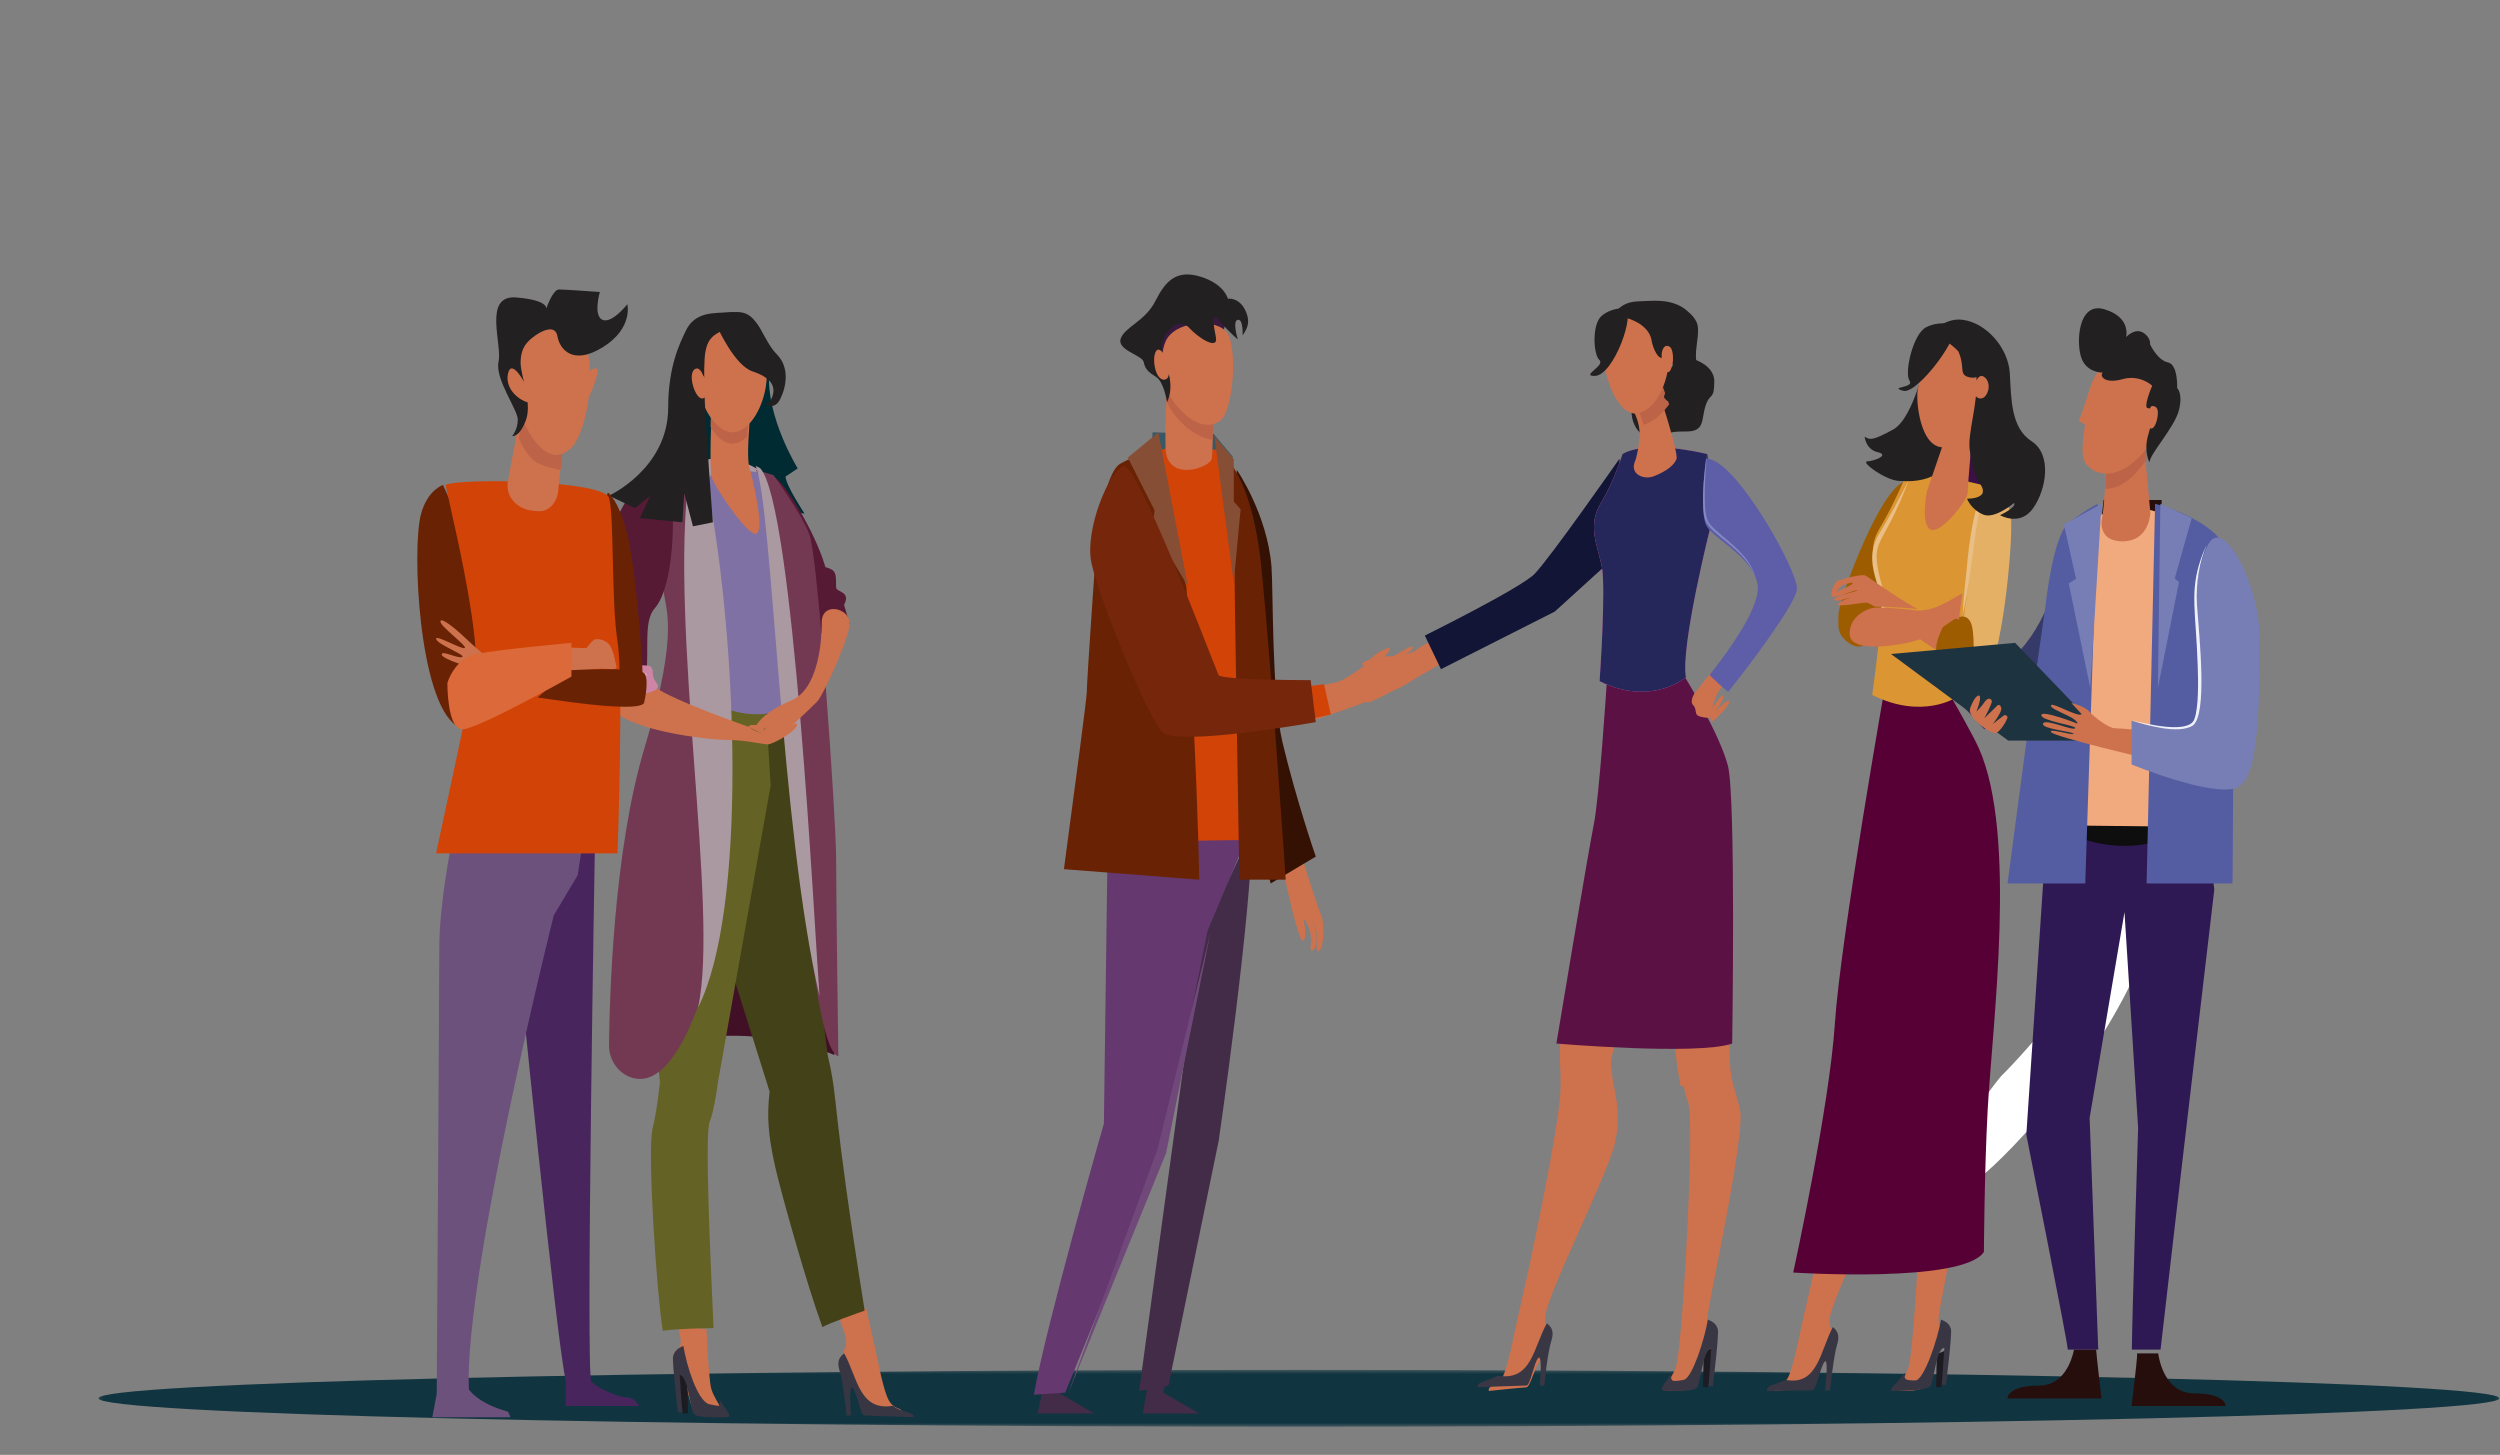 <svg xmlns="http://www.w3.org/2000/svg" xmlns:xlink="http://www.w3.org/1999/xlink" width="665" height="387" viewBox="0 0 665 387">
    <rect x="0" y="0" width="665" height="387" fill="#808080" stroke="none"/>
    <defs>
        <path id="205627juka" d="M0.176 0.39L638.864 0.39 638.864 15.501 0.176 15.501z"/>
    </defs>
    <g fill="none" fill-rule="evenodd">
        <g>
            <g>
                <g>
                    <path fill="#FFF" d="M506.293 213.263s31.092-30.255 41.279-65.196c9.838-33.75 13.523 24.24-27.741 72.354-41.265 48.115-28.436 10.563-13.538-7.158" transform="translate(-637 -2418) translate(637 2418) translate(26 73)"/>
                    <g transform="translate(-637 -2418) translate(637 2418) translate(26 73) translate(0 291)">
                        <mask id="irjlmxu4mb" fill="#fff">
                            <use xlink:href="#205627juka"/>
                        </mask>
                        <path fill="#103440" d="M638.864 7.946c0 4.172-142.976 7.555-319.345 7.555C143.151 15.501.176 12.118.176 7.946.176 3.772 143.151.39 319.52.39c176.37 0 319.345 3.382 319.345 7.556" mask="url(#irjlmxu4mb)"/>
                    </g>
                    <path fill="#9E5C00" d="M485 66.178S484.37 55 481.295 55c-6.446 0-17.92 30.78-18.255 35.296-.566 7.609 4.988 8.063 10.434 8.68 5.33.604 6.319-10.415 6.319-10.415L485 66.178z" transform="translate(-637 -2418) translate(637 2418) translate(26 73)"/>
                    <path fill="#1D1B22" d="M489.191 287.199L489 295.972 490.312 296 492 286z" transform="translate(-637 -2418) translate(637 2418) translate(26 73)"/>
                    <path fill="#CE714D" d="M481.727 202.086s1.144 15.092 2.984 19.602c1.838 4.506-1.45 64.117-3.012 68.923-.346 1.068-.813 2.02-1.297 2.855-1.707 2.928-2.093 3.527.192 3.534 2.934.009 5.507-.552 6.077-1.76.986-2.085 1.855-9.27 3.864-9.264 0 0 1.371-2.678 1.028-4.087-.514-2.122-1.95-1.033-1.94-3.982.011-2.95 9.739-47.786 8.215-54.314-1.523-6.525-2.602-7.305-2.578-15.068.027-7.764-13.533-6.44-13.533-6.44" transform="translate(-637 -2418) translate(637 2418) translate(26 73)"/>
                    <path fill="#393644" d="M490.32 278c-.932 5.44-4.519 15.9-6.731 16.19-2.875 0-3.043-.15-3.023-2.049-1.762 2.952-5.113 4.852-2.751 4.859 3.036.01 9.123-.183 9.714-1.401 1.017-2.102 1.597-10.066 3.673-10.06l-.678 9.803 1.102.034s1.68-13.498 1.325-14.848c-.484-1.85-2.045-2.196-2.631-2.528" transform="translate(-637 -2418) translate(637 2418) translate(26 73)"/>
                    <path fill="#CE714D" d="M488 187s-10.963 20.78-10.263 26.933c.702 6.154 3.014 11.123 1.029 19.522-1.987 8.402-17.71 38.865-18.085 44.436-.159 2.347.561 2.568.561 2.568-.033 4.046-1.302 8.38-2.146 9.216-1.087 1.073-2.31 6.405-3.34 6.403-1.031-.005-9.743.922-9.743.922-.223-1.977 2.44-.388 4.002-4.485 1.56-4.095 2.508-10.244 4.494-18.542 1.988-8.296 10.134-46.161 10.163-54.877.03-8.713-.774-8.756.583-14.493 1.36-5.737 6.448-16.484 6.448-16.484L488 187z" transform="translate(-637 -2418) translate(637 2418) translate(26 73)"/>
                    <path fill="#393644" d="M449.036 294.067c-2.625 1.181-5.208 1.353-5.027 2.933 0 0 11.03-.156 12.066-.154 1.034.002 2.222-6.573 3.313-7.645 1.089-1.07.078 7.678.078 7.678l1.353-.014s.848-8.987 1.895-12.361c.833-2.689-.335-3.822-1.172-4.504-3.417 6.414-3.951 15.599-12.506 14.067" transform="translate(-637 -2418) translate(637 2418) translate(26 73)"/>
                    <path fill="#560036" d="M451 265.495s45.199 2.969 50.721-5.493c0 0 .12-21.468.994-37.674 1.228-22.68 7.933-73.162-2.329-96.27-1.686-3.794-7.649-14.133-7.649-14.133L475.677 108s-12.128 68.808-13.588 91.161C460.632 221.516 451 265.495 451 265.495" transform="translate(-637 -2418) translate(637 2418) translate(26 73)"/>
                    <path fill="#DB9533" d="M481.094 53.287s3.881-1.612 21.906 2.8l-.708 17.567s-9.417 31.09-7.927 38.85c0 0-8.997 6.024-22.365-.645 0 0 3.354-22.779 2.138-28.218-1.215-5.44-3.64-10.37-.197-16.014 3.443-5.642 7.153-14.34 7.153-14.34" transform="translate(-637 -2418) translate(637 2418) translate(26 73)"/>
                    <path fill="#E9BF85" d="M474.25 98c.058-2.39.337-7.747.074-11.248-.407-5.107-4.83-10.896-.293-18.068 2.483-3.997 5.34-9.405 7.497-13.586l.006-.014c1.014-.189.061-.01.03.051l.017-.014c-6.818 18.145-10.232 14.836-7.424 25.946 1.034 4.116 1.888 5.238.092 16.933" transform="translate(-637 -2418) translate(637 2418) translate(26 73)"/>
                    <path fill="#CE714D" d="M492.12 92.001c-2.132 1.36-3.52 3.331-8.12 4.522 2.694 1.925 5.775 3.92 8.714 5.477.697-3.403 1.202-6.214 1.286-9.618-.103.039-1.772-.41-1.88-.38" transform="translate(-637 -2418) translate(637 2418) translate(26 73)"/>
                    <path fill="#E4B066" d="M508.721 63.146c-1.264-4.184-4.983-6.137-4.983-6.137-4.297-.522-5.75 22.103-5.75 22.103l-1.71 13.057c-.35.392-1.626.01-2.087.206-.078 3.607-.545 6.987-1.191 10.591 4.25 2.58 8.17 4.024 9.866 2.25 3.86-4.031 7.126-37.88 5.855-42.07" transform="translate(-637 -2418) translate(637 2418) translate(26 73)"/>
                    <path fill="#9E5C00" d="M489.248 101.014s2.03 1.32 2.826 2.093c.795.778 4.236 2.32 5.422 1.781 1.186-.539 1.863-4.378 1.306-9.77-.557-5.393-3.425-4.084-4.678-3.692-1.255.395-2.329.432-2.329.432s-3.782 6.402-2.547 9.156M475 90.064s-2.046-2.76-2.902-3.641c-.855-.882-1.972-.229-3.273.538-1.303.765-.67-.882-3.198 1.035-2.53 1.916-3.163 5.173-2.197 7.358.968 2.184 4.67 5.001 6.696 2.913 2.027-2.09 4.874-8.203 4.874-8.203" transform="translate(-637 -2418) translate(637 2418) translate(26 73)"/>
                    <path fill="#CE714D" d="M463.715 83.882c-.47.218-.93.436-1.34.642.397-.354.718-1.131 1.277-1.504 1.144-.76 2.873-1.184 3.13-.942.309.292-1.42 1.049-3.067 1.804m6.38-3.834c-1.81-.365-7.455 1.475-7.455 1.475s-1.497 1.95-1.497 3.208c0 .211.127.318.334.295-.39.265-.579.484-.421.63.747.701 6.644-1.956 6.997-1.627.351.33-6.702 1.409-6.131 2.607.24.501 2.95-.296 4.653-.849-1.483.542-3.653 1.42-3.653 1.951 0 .815 6.149-.436 7.494-.436.503 0 1.32.499 2.25 1.047.416-.07.698.114.874.063 0 0 4.603-.096 10.46.588-6.398-3.591-13.415-8.85-13.905-8.952" transform="translate(-637 -2418) translate(637 2418) translate(26 73)"/>
                    <path fill="#CE714D" d="M496 85.027c-.3 1.449-.82 5.829-.932 6.863 0 0-.74-.526-.984-.271h-.006c-2.427 1.303-5.856 4.892-12.544 6.325-6.57 1.386-15.534 2.104-15.534-2.392 0-4.49 4.488-6.95 7.332-6.95 0 0 4.458.03 10.13.742h.015c5.668.718 11.933-4.77 12.523-4.317" transform="translate(-637 -2418) translate(637 2418) translate(26 73)"/>
                    <path fill="#E9BF85" d="M504 56.028c-4.42-.097-4.403 19.156-8 34.972.306-5.622 1.166-12.518 1.214-13.311.307-4.435 2.319-22.493 6.786-21.661" transform="translate(-637 -2418) translate(637 2418) translate(26 73)"/>
                    <path fill="#3C1047" d="M508 58L504.392 56.715 496.5 54.887 495 40 507.328 49.864z" transform="translate(-637 -2418) translate(637 2418) translate(26 73)"/>
                    <path fill="#222021" d="M486.417 22s-3.249 16.203-8.853 19.26c-5.605 3.056-6.188 2.757-7.564 1.892 0 0 .208 2.97 2.91 3.965.183.067.378.127.585.173 3.256.754-.966 2.348-2.806 2.438-1.839.091 4.711 4.998 8.459 5.203 3.75.203 13.877.781 16.478-12.317C498.227 29.515 486.417 22 486.417 22" transform="translate(-637 -2418) translate(637 2418) translate(26 73)"/>
                    <path fill="#CE714D" d="M491.424 43.487l-4.813 14.05s-1.828 8.763.838 10.294c2.667 1.53 9.943-7.79 9.943-9.74C497.392 56.147 499 38 499 38l-7.576 5.487z" transform="translate(-637 -2418) translate(637 2418) translate(26 73)"/>
                    <path fill="#CE714D" d="M489.584 16s-2.76 1.099-4.204 4.149c-1.442 3.05-.375 7.265-1.168 9.96-.792 2.695.405 17.008 7.485 15.821 7.08-1.186 9.45-11.102 10.096-13.29.641-2.189-.14-10.663-3.3-13.528-3.16-2.865-8.909-3.112-8.909-3.112" transform="translate(-637 -2418) translate(637 2418) translate(26 73)"/>
                    <path fill="#222021" d="M487 16.578c0-.195 3.717-5.191 9.036-4.515 6.364.81 12.202 7.494 12.581 14.316.379 6.82.289 14.44 5.773 17.982 5.483 3.539 3.963 12.76.45 17.785-3.514 5.024-8.834 1.886-8.834 1.886s4.421-2.036 3.763-3.255c0 0-5.217 4.434-8.277 3.085-3.314-1.459-4.25-4.21-4.25-4.21s6.171.173 3.591-3.772c-1.798-2.747-2.058-4.034-2.869-9.07-.71-4.403 2.27-12.489 1.769-19.519-.373.163-.898.257-1.659.114-3.31-.62-1.155-2.543-3.175-6.974-4.367-4.534-7.55-3.737-7.899-3.853" transform="translate(-637 -2418) translate(637 2418) translate(26 73)"/>
                    <path fill="#222021" d="M493.411 13.285s-3.636-1.016-7.106.79c-3.47 1.804-5.794 12.144-4.382 14.177 1.41 2.033-5.673 1.569-1.695 2.695 3.977 1.13 16.632-16.297 13.183-17.662" transform="translate(-637 -2418) translate(637 2418) translate(26 73)"/>
                    <path fill="#CE714D" d="M499.235 29.56s.78-3.198 2.308-2.445c1.53.757 2.03 3.253.645 5.12-1.385 1.866-3.98.063-2.953-2.675" transform="translate(-637 -2418) translate(637 2418) translate(26 73)"/>
                    <path fill="#CE714D" d="M499.024 29.831s.352-1.864 1.13-1.83c.78.034 1.089 1.65.635 2.539-.454.89-1.997.398-1.765-.709M336.175 103.496s3.364-2.013 5.44-1.894c2.646.152 7.924-.529 9.231-1.765 1.307-1.24 8.857-4.837 8.857-4.837L365 99.063s-25.28 14.94-27.255 14.826c-1.975-.114 5.607-3.84 5.162-4.302-.444-.464-7.98 5.684-8.738 4.173-.759-1.511 8.002-4.58 7.99-5.674-.012-1.094-8.881 5.468-10.068 4.234-1.186-1.234 9.622-5.708 9.622-5.708s-.458-.766-3.561.26c-3.104 1.024-5.953 2.183-5.964 1.23-.01-.954 8.531-2.942 8.516-4.393 0 0-4.252.878-4.53-.213" transform="translate(-637 -2418) translate(637 2418) translate(26 73)"/>
                    <path fill="#131537" d="M404.783 49s-18.764 26.863-22.656 30.72C378.237 83.573 353 96.055 353 96.055l4.298 8.944 30.275-15.321L406 72.937 404.783 49z" transform="translate(-637 -2418) translate(637 2418) translate(26 73)"/>
                    <path fill="#1D1C22" d="M427.189 286.32L427 295.969 428.31 296 430 285z" transform="translate(-637 -2418) translate(637 2418) translate(26 73)"/>
                    <path fill="#CE714D" d="M419.87 200.087s1.204 15.41 3.14 20.014c1.937 4.603-1.524 65.468-3.167 70.375-.366 1.09-.858 2.062-1.37 2.915-1.794 2.991-2.2 3.6.205 3.609 3.09.01 5.798-.563 6.396-1.797 1.037-2.13 1.953-9.467 4.067-9.458 0 0 1.445-2.735 1.086-4.175-.543-2.167-2.055-1.053-2.044-4.066.01-3.012 10.25-48.792 8.646-55.455-1.602-6.663-2.739-7.46-2.713-15.386.028-7.927-14.246-6.576-14.246-6.576M413 183s-11.224 21.535-10.506 27.91c.718 6.379 3.087 11.53 1.052 20.234-2.033 8.707-18.132 40.278-18.516 46.051-.161 2.432.574 2.66.574 2.66-.03 4.194-1.33 8.687-2.196 9.552-1.113 1.113-2.365 6.64-3.422 6.637-1.054-.005-9.972.956-9.972.956-.231-2.048 2.498-.404 4.095-4.648 1.598-4.245 2.567-10.617 4.602-19.217 2.033-8.6 10.377-47.84 10.405-56.87.03-9.032-.794-9.078.599-15.022 1.39-5.945 6.6-17.085 6.6-17.085L413 183z" transform="translate(-637 -2418) translate(637 2418) translate(26 73)"/>
                    <path fill="#CE714D" d="M402.536 210.638C401.821 204.324 413 183 413 183l-16.617 1.147s-5.189 11.03-6.574 16.917c-1.017 4.319-.845 5.492-.695 9.343 3.177.683 8.12 1.681 13.763 2.593-.132-.773-.25-1.557-.34-2.362M433.036 206.528c.028-7.767-14.036-6.442-14.036-6.442s.757 9.629 2.034 15.803c4.759.222 9.256.131 12.966-.462-.615-2.27-.978-4.426-.964-8.899" transform="translate(-637 -2418) translate(637 2418) translate(26 73)"/>
                    <path fill="#5C1145" d="M401.372 108.977s-1.958 30.213-3.438 37.408c-1.48 7.196-9.934 58.204-9.934 58.204s37.67 3.175 46.76 0c0 0 1.014-65.452-1.125-73.866-2.14-8.413-11.498-23.723-11.498-23.723l-20.765 1.977z" transform="translate(-637 -2418) translate(637 2418) translate(26 73)"/>
                    <path fill="#E469A6" d="M405.575 47.792s5.132-4.015 22.519-.026c.475.108.906 19.286.906 19.286s-8.066 32.098-6.532 40.108c0 0-9.22 7.91-22.978 1.025 0 0 1.789-25.207.537-30.821-1.25-5.615-3.748-10.706-.204-16.533 3.543-5.827 5.752-13.039 5.752-13.039" transform="translate(-637 -2418) translate(637 2418) translate(26 73)"/>
                    <path fill="#25275A" d="M405.575 47.792s5.132-4.015 22.519-.026c.475.108.906 19.286.906 19.286s-8.066 32.098-6.532 40.108c0 0-9.22 7.91-22.978 1.025 0 0 1.789-25.207.537-30.821-1.25-5.615-3.748-10.706-.204-16.533 3.543-5.827 5.752-13.039 5.752-13.039" transform="translate(-637 -2418) translate(637 2418) translate(26 73)"/>
                    <path fill="#CE714D" d="M429.124 115.831c.28-.313 2.728-4.36 3.252-3.773.522.587-2.169 4.318-2.169 4.318s3.12-3.542 3.738-2.85c.616.692-4.171 5.474-4.675 5.474-.505 0-.146-3.169-.146-3.169" transform="translate(-637 -2418) translate(637 2418) translate(26 73)"/>
                    <path fill="#CE714D" d="M424.697 111.5s-1.306 2.05-.343 3.038c.96.988.445 2.015 1.098 2.685.652.67 3.57.777 3.57.777s.205-2.897 1.647-6.217c.267-.616 1.12-1.822 2.331-3.41-1.29-.875-2.65-1.662-4.03-2.373-2.412 3.224-4.23 5.42-4.273 5.5" transform="translate(-637 -2418) translate(637 2418) translate(26 73)"/>
                    <path fill="#5E5DA8" d="M427.794 49.006s-1.787 13.819 0 17.626c1.743 3.707 11.919 7.982 13.664 15.49 1.306 5.608-7.19 17.443-12.724 24.43 1.385 1.347 3.628 3.575 4.992 4.448 5.632-6.97 17.913-23.384 18.266-27.233.437-4.728-16.633-35.254-24.198-34.761" transform="translate(-637 -2418) translate(637 2418) translate(26 73)"/>
                    <path fill="#828AC3" d="M427.99 48c-.255 3.211-.458 6.287-.518 9.563-.053 5.785.288 7.61 1.544 9.061C431.93 70.06 439.725 74.256 441 81c-1.814-6.685-9.354-10.407-12.4-14.017-1.149-1.346-1.374-2.788-1.513-4.614-.31-4.273.261-10.072.903-14.369" transform="translate(-637 -2418) translate(637 2418) translate(26 73)"/>
                    <path fill="#3A3745" d="M428.296 278c-.94 5.542-4.078 15.094-6.233 15.99-3.574.744-3.595.374-3.572-1.561-1.773 3.006-3.781 4.544-1.404 4.554 3.053.009 7.815.21 8.409-1.032 1.023-2.141 1.607-10.255 3.697-10.248l-.684 9.988 1.109.033s1.69-13.75 1.333-15.124c-.488-1.888-2.068-2.262-2.655-2.6M372.479 292.916c-2.53 1.47-5.661 1.502-5.47 3.084 0 0 11.915-.445 13.004-.44 1.089.002 2.037-6.288 3.185-7.359 1.146-1.072.408 7.37.408 7.37l1.174.003s.818-8.695 1.919-12.07c.877-2.687-.354-3.821-1.235-4.504-3.597 6.414-3.981 15.45-12.985 13.916" transform="translate(-637 -2418) translate(637 2418) translate(26 73)"/>
                    <path fill="#222021" d="M422.588 22S430 23.321 430 28.466c0 5.145-1.14 2.82-2.33 6.495-1.19 3.674-.082 6.814-5.082 6.814-4.999 0-4.13.317-6.623 1.801-2.493 1.485-7.41-1.007-7.943-6.308-.533-5.302 8.61-4.934 8.61-8.802 0-3.869 5.956-6.466 5.956-6.466" transform="translate(-637 -2418) translate(637 2418) translate(26 73)"/>
                    <path fill="#CE714D" d="M408 35.41s2.413 3.592 2.115 7.708c-.162 2.227-.577 5.026-1.234 6.655-1.397 3.462 2.488 4.9 4.976 3.931 2.044-.798 5.15-2.277 6.094-4.598.632-1.551-5.084-19.106-5.084-19.106L408 35.41z" transform="translate(-637 -2418) translate(637 2418) translate(26 73)"/>
                    <path fill="#BC6348" d="M409 35.085L416.361 30s.72 1.94 1.639 4.548c-1.727 2.33-4.022 4.578-6.867 5.452-.519-2.799-2.133-4.915-2.133-4.915" transform="translate(-637 -2418) translate(637 2418) translate(26 73)"/>
                    <path fill="#CE714D" d="M403.033 11.196s-2.194 1.469-2.874 4.378c-.68 2.909 1.046 6.357.866 8.837-.18 2.479 3.563 14.64 9.504 12.289 5.937-2.352 7.32-11.563 7.466-13.578.148-2.014-3.327-9.012-6.619-10.9s-8.343-1.026-8.343-1.026" transform="translate(-637 -2418) translate(637 2418) translate(26 73)"/>
                    <path fill="#222021" d="M403.107 11.299c.366-.985 1.804-3.84 6.26-4.108.148-.012.295-.022.443-.027 2.737-.107 5.487-.39 8.196.19 1.585.341 3.178 1.017 4.427 2.037 1.531 1.254 2.99 2.69 3.194 4.545.369 3.395-1.26 7.1-.083 10.375l.027.07c1.3 3.563-.44 7.479-4.06 8.956-2.078.849-3.777 1.127-4.905-.667.162-1.843 4.908-7.75.55-12.17-.304.212-.13 1.773-.842 1.793-1.726.046-2.85-3.55-3.047-5.05-.341-1.435-1.22-2.8-3.03-4.058-2.288-1.406-4.019-1.784-5.218-1.815-.52.013-.925.051-1.232.094-.431.078-.692.177-.786.167-.007-.027.027-.147.106-.332" transform="translate(-637 -2418) translate(637 2418) translate(26 73)"/>
                    <path fill="#222021" d="M406.072 9.007s-3.355-.237-6.006 1.988c-2.653 2.225-2.265 10.223-.639 11.762 1.626 1.538-4.975 4.234-1.292 4.243 5.22.013 11.198-17.415 7.937-17.993" transform="translate(-637 -2418) translate(637 2418) translate(26 73)"/>
                    <path fill="#CE714D" d="M416 21.124s.242-2.758 1.986-1.988c1.746.77 1.016 7.476-.523 6.819-1.54-.657-1.462-4.831-1.462-4.831" transform="translate(-637 -2418) translate(637 2418) translate(26 73)"/>
                    <path fill="#CE714D" d="M416 22.303s.361-2.953 1.83-2.171c1.47.782 1.618 3.677.084 3.856-1.534.178-1.914-1.685-1.914-1.685M319.994 154s4.611 14.867 5.432 16.394c.822 1.528.841 8.506-.47 9.456-1.314.949-.358-2.832-.708-4.828-.348-1.996-2.063-4.658-2.063-4.658s1.425 2.067 1.887 4.57c.353 1.923-.104 4.362-.72 4.74-1.419.873-.256-1.464-.743-4.248-.488-2.787-1.918-4.094-1.918-4.094s1.185 5.194-.072 5.934c-1.258.741-5.619-20.22-5.619-20.22l4.994-3.046z" transform="translate(-637 -2418) translate(637 2418) translate(26 73)"/>
                    <path fill="#341102" d="M302.997 52s8.09 11.71 9.218 25.7c.47 5.825.056 34.696 2.918 46.715 3.708 15.558 8.867 30.434 8.867 30.434L312 162l-9.435-37.072L300 98.52 302.997 52z" transform="translate(-637 -2418) translate(637 2418) translate(26 73)"/>
                    <path fill="#432C47" d="M293.421 176.656L277 297l7.793-1.364 13.385-65.235S307 169.858 307 148l-13.579 28.656zM250 303h15l-9.399-5.575 1.024-4.425c-2.147 0-2.664 1.395-4.831 1.395C251.181 297.651 250 303 250 303" transform="translate(-637 -2418) translate(637 2418) translate(26 73)"/>
                    <path fill="#432C47" d="M278 303h15l-9.594-5.576 1.042-4.424c-2.188 0-2.718 1.395-4.93 1.395C278.893 297.651 278 303 278 303" transform="translate(-637 -2418) translate(637 2418) translate(26 73)"/>
                    <path fill="#653870" d="M306 130c-16.154.369-22.916 10.05-37.922 14.484l.59 4.557-1.035 76.83S252.118 280.018 249 298c0 0 8.867-.565 8.357-.565l26.088-64.236 11.78-58.686 9.649-22.813L306 130z" transform="translate(-637 -2418) translate(637 2418) translate(26 73)"/>
                    <path fill="#70497A" d="M296 175L281.841 232.886 258 298 284.18 233.722z" transform="translate(-637 -2418) translate(637 2418) translate(26 73)"/>
                    <path fill="#375866" d="M280.594 42L280 51 302 48.575 296.86 42.47z" transform="translate(-637 -2418) translate(637 2418) translate(26 73)"/>
                    <path fill="#D24307" d="M310 111.82c0-30.71-4.662-61.255-11.235-65.141 0 0-7.639-.536-11.569-.67-5.864-.2-10.427 2.822-15.295 19.759-3.072 10.68-6.081 36.453-5.75 58.915.145 9.958-1.339 19.266-1.131 26.317 16.564 0 28.678-.561 44.75-.561.249-5.36.23-28.965.23-38.619" transform="translate(-637 -2418) translate(637 2418) translate(26 73)"/>
                    <path fill="#692204" d="M289.58 83.094c.046.368-9.815-36.094-9.815-36.094s-3.309.919-7.703 3.303c-4.395 2.385-6.357 20.458-6.357 20.458s-2.622 37.331-2.622 40.294c0 1.592-3.16 25.44-6.083 47.146L293 161c-.541-30.274-3.42-77.906-3.42-77.906M298 47s8.854 4.05 11.56 31.255C312.27 105.457 316 161 316 161h-12.328s-1.336-79.346-1.336-84.786C302.336 70.774 298 47 298 47" transform="translate(-637 -2418) translate(637 2418) translate(26 73)"/>
                    <path fill="#874E36" d="M297 43L302.167 82 304 62.5 302.186 60.384 302.186 49.105z" transform="translate(-637 -2418) translate(637 2418) translate(26 73)"/>
                    <path fill="#FC7575" d="M275.428 86.522c-.012-.01-.023-.023-.032-.034.284-.022.262-.007.032.034" transform="translate(-637 -2418) translate(637 2418) translate(26 73)"/>
                    <path fill="#CE714D" d="M343.608 99.187s-3.677 1.338-4.894 3.05c-1.552 2.183-7.826 6.14-9.605 6.361-1.78.222-6.847 1.681-6.847 1.681L322 119s24.628-7.676 28.64-11.798c1.39-1.426-6.499 1.914-6.577 1.261-.077-.652 9.423-2.579 8.736-4.162-.689-1.584-8.585 3.315-9.423 2.593-.836-.724 9.826-3.429 9.621-5.168-.206-1.739-10.478 3.855-10.478 3.855s-.302-.859 2.448-2.635c2.749-1.776 5.441-3.264 4.713-3.895-.73-.63-7.654 4.802-8.763 3.842 0 0 3.36-2.776 2.691-3.706" transform="translate(-637 -2418) translate(637 2418) translate(26 73)"/>
                    <path fill="#874E36" d="M290 83L282.132 42 274 48.716 281.115 62.754 280.586 67.151z" transform="translate(-637 -2418) translate(637 2418) translate(26 73)"/>
                    <path fill="#381A3F" d="M285.785 35c-.374-.232-5.015-11.546-5.015-11.546s-3.097-8.496-1.097-9.934c2-1.437 6.753-6.424 10.918-6.515 4.168-.09 6.961 1.132 7.335 1.364.372.234 3.074 4.698 3.074 4.698s-1.257-1.503-1.905 4.078C298.45 22.725 285.785 35 285.785 35" transform="translate(-637 -2418) translate(637 2418) translate(26 73)"/>
                    <path fill="#CE714D" d="M297 34.674c-.483 1.434-.274 11.688-.658 14.268-.378 2.55-12.076 6.5-12.306-2.77-.227-9.27.692-20.172.692-20.172L297 34.674z" transform="translate(-637 -2418) translate(637 2418) translate(26 73)"/>
                    <path fill="#BC6348" d="M297 34.837l-4.167-2.933-8.39-5.904-.001.016v.009c0 .002 0 .003-.003.006-.002.04-.007.112-.016.22-.027.343-.081 1.03-.146 1.977l-.001.005-.042.607-.002.041c-.046.686-.097 1.476-.147 2.344-.004.05-.004.097-.009.147-.01.206-.021.417-.035.631v.007l-.017.336c-.002.013-.003.024-.003.037-.004.044-.005.086-.007.128 0 .017-.003.034-.004.05l-.01.224c1.558 5.063 7.45 10.561 12.546 11.215.011-.349.03-.701.055-1.056.066-3.549.118-7.274.399-8.107" transform="translate(-637 -2418) translate(637 2418) translate(26 73)"/>
                    <path fill="#CE714D" d="M284.005 17.92c-1.546 3.754-1.628 10.619 2.057 15.812 3.685 5.19 8.771 7.868 12.416 5.25 3.645-2.618 4.686-19.049 2.054-23.278-2.634-4.228-14.171-3.505-16.527 2.216" transform="translate(-637 -2418) translate(637 2418) translate(26 73)"/>
                    <path fill="#222021" d="M284.437 34s-.796-5.366-2.85-6.675c-2.057-1.307-2.983-2.105-3.355-4-.37-1.896-7.228-3.162-6.109-6.28 1.121-3.116 6.489-4.575 9.218-9.992 2.73-5.42 5.675-8.418 12.037-6.443 6.362 1.973 7.249 5.861 7.249 5.861s2.806-.488 4.523 2.88c1.715 3.366.483 5.277-.62 6.856 0 0 .237-4.442-1.284-4.135-1.522.309.012 5.198.012 5.198s-2.286-1.874-4.72-4.772c-2.434-2.896-1.835.494-1.115 4.165.72 3.672-4.68.212-7.081-2.443-2.398-2.655-5.832-.172-7.085 3.59-1.256 3.765 4.15 9.679 1.18 16.19" transform="translate(-637 -2418) translate(637 2418) translate(26 73)"/>
                    <path fill="#CE714D" d="M284.664 22.908s-2.106-4.31-3.2-2.436c-1.097 1.872-.193 7.471 2.128 7.528 2.323.053 1.072-5.092 1.072-5.092" transform="translate(-637 -2418) translate(637 2418) translate(26 73)"/>
                    <path fill="#CE714D" d="M284.3 23.49s.12-2.026-1.59-1.353c-1.712.67.01 3.927 1.59 3.862 1.576-.064 0-2.508 0-2.508" transform="translate(-637 -2418) translate(637 2418) translate(26 73)"/>
                    <path fill="#363A68" d="M523 74s-2.458 14.478-10.173 24.224C507.062 105.51 495 113.63 495 113.63l6.832 7.37 18.837-15.304L523 74z" transform="translate(-637 -2418) translate(637 2418) translate(26 73)"/>
                    <path fill="#260E0D" d="M533.558 60L549 60 548.501 108.675 528 110zM516.334 295.579c-8.54 0-8.334 3.421-8.334 3.421h25s-1.244-10.513-1.432-13h-5.87c-.649 3.04-2.804 9.579-9.364 9.579M557.667 297.64c-7.777 0-9.367-9.02-9.589-10.64h-5.617c0 .44-.002.719-.002.785C542.459 288.905 541 301 541 301h25s.209-3.36-8.333-3.36" transform="translate(-637 -2418) translate(637 2418) translate(26 73)"/>
                    <path fill="#2F1954" d="M555.19 230.119l7.81-66.455L560.794 144H517.82l-.307 17.328L513 228.85s11.212 56.222 11.021 57.15h8.113c-.014-.205-2.294-61.643-2.294-61.643l9.273-54.73 3.628 57.445s-1.648 51.785-1.674 58.928h7.639c-.022-.163 6.484-55.881 6.484-55.881" transform="translate(-637 -2418) translate(637 2418) translate(26 73)"/>
                    <path fill="#0E0E0E" d="M561 146.794l-.288-2.794h-42.67l-.042 2.447 8.957 3.338c7.303 2.722 15.07 2.94 22.465.628L561 146.794z" transform="translate(-637 -2418) translate(637 2418) translate(26 73)"/>
                    <path fill="#F1A97E" d="M564.285 73.993c-4.72-5.285-15.646-13.717-27.689-11.682l-12.583 5.567-3.699 27.062L517 146.486l44.87.514 4.267-50.178s2.868-17.546-1.852-22.83" transform="translate(-637 -2418) translate(637 2418) translate(26 73)"/>
                    <path fill="#CE714D" d="M534.187 49.274s-.125 10.629-1.103 16.043c-.378 2.095.546 4.24 2.258 5.008 1.263.57 2.933.905 5.029.49 5.445-1.078 5.629-7.431 5.629-7.431L544.164 44l-9.977 5.274z" transform="translate(-637 -2418) translate(637 2418) translate(26 73)"/>
                    <path fill="#BC6348" d="M544.477 44l-10.168 5.079s-.047 3.78-.309 7.913c2.655.13 5.99-1.348 9.527-5.801.526-.662 1.016-1.32 1.473-1.967L544.477 44z" transform="translate(-637 -2418) translate(637 2418) translate(26 73)"/>
                    <path fill="#CE714D" d="M534.99 22.388s-3.56 2.976-5.102 7.97c-1.542 4.994-2.888 8.61-2.888 8.61l1.636 1.062s-1.304 6.97-.29 9.35c1.542 3.613 8.04 6.535 15.405-1.594 7.363-8.128 7.99-15.301 6.739-18.808-1.253-3.51-12.612-8.395-15.5-6.59" transform="translate(-637 -2418) translate(637 2418) translate(26 73)"/>
                    <path fill="#222021" d="M546.486 29.59s-3.222-3.043-7.866-1.738c-4.644 1.305-6.207-.706-5.308-1.739 0 0-4.074.11-5.59-3.694-1.519-3.803-1.138-15.322 6.065-13.148 7.203 2.172 5.749 7.388 5.749 7.388s2.307-2.498 4.487-1.195c2.18 1.305 1.895 3.152 1.895 3.152s1.99 4.238 4.74 4.781c2.747.543 2.463 6.845 2.463 6.845s1.61 1.305.473 5.868c-1.136 4.564-7.827 11.715-7.827 13.89 0 0-1.65-2.915-.323-7.37s1.327-7.064-.094-7.064c-1.422 0 1.136-5.975 1.136-5.975" transform="translate(-637 -2418) translate(637 2418) translate(26 73)"/>
                    <path fill="#CE714D" d="M545.193 38.594S545.59 35 546.473 35s1.707.39 1.493 2.423c-.213 2.031-1.127 4.296-2.286 3.36-1.157-.939-.487-2.189-.487-2.189" transform="translate(-637 -2418) translate(637 2418) translate(26 73)"/>
                    <path fill="#555DA2" d="M532 61l-3.323 101H508l6.097-45.875 3.997-27.893s1.94-18.756 6.15-22.108C528.456 62.773 532 61 532 61" transform="translate(-637 -2418) translate(637 2418) translate(26 73)"/>
                    <path fill="#CE714D" d="M545.412 37.067s.615-1.225 1.164-1.05c.55.175.675 2.633-.301 3.669-.979 1.036-1.8-.662-.863-2.62" transform="translate(-637 -2418) translate(637 2418) translate(26 73)"/>
                    <path fill="#555DA2" d="M547.249 61L545 162h22.859s.861-80.05-1.669-88.42C563.658 65.213 547.249 61 547.249 61" transform="translate(-637 -2418) translate(637 2418) translate(26 73)"/>
                    <path fill="#777EB5" d="M523 66.504L533 61 530.016 110 524.289 82.207 526.223 80.953zM548 110L548.657 61 557 64.814 552.455 80.917 553.609 81.824z" transform="translate(-637 -2418) translate(637 2418) translate(26 73)"/>
                    <path fill="#1E3340" d="M508.183 124L477 100.961 510.027 98 535 124z" transform="translate(-637 -2418) translate(637 2418) translate(26 73)"/>
                    <path fill="#CE714D" d="M524.979 114s3.367.772 4.612 2.137c1.588 1.744 5.358 4.577 6.944 4.577 1.584 0 8.332.676 8.332.676L546 129s-25.178-5.909-26.364-7.21c-1.186-1.302 5.905.965 5.905.386s-8.541-1.232-8.1-2.693c.44-1.462 7.88 1.968 8.54 1.244.66-.725-8.981-1.933-8.981-3.479s9.597 2.235 9.597 2.235.177-.786-2.42-2.042c-2.597-1.255-5.117-2.266-4.541-2.897.575-.631 7.214 3.37 8.09 2.41L524.98 114z" transform="translate(-637 -2418) translate(637 2418) translate(26 73)"/>
                    <path fill="#777EB5" d="M561.187 72.24s-3.683 6.824-2.948 16.653c.736 9.832 1.99 24.905-.072 29.82-2.063 4.914-17.167 0-17.167 0v11.633s21.901 9.01 28.245 6.06c6.344-2.947 5.74-28.343 5.74-40.795 0-12.45-9.754-32.306-13.798-23.372" transform="translate(-637 -2418) translate(637 2418) translate(26 73)"/>
                    <path fill="#EEF1F9" d="M561 72c-1.8 3.96-2.984 9.824-2.606 15.914.675 9.165 2.805 29.054-1.092 32.08-3.758 2.367-12.255.007-16.302-1.45 3.972 1.078 15.211 3.734 16.67-.18 1.244-3.13 1.044-10.696.928-14.06-.451-14.539-2.194-19.668.807-28.54.432-1.297.945-2.569 1.595-3.764" transform="translate(-637 -2418) translate(637 2418) translate(26 73)"/>
                    <path fill="#CE714D" d="M499.307 112.814s-.448.573-1.16 2.329c-.687 1.702 1.23 3.448 1.605 3.815.716.703 2.002 1.653 2.802 2.133.8.479 1.314.722 2.089.898 1.134.258 3.674-3.968 3.324-4.372-.234-.273-.52-.483-.784-.4-.278.09-3.098 2.397-3.098 2.397s2.544-3.324 2.255-4.315c-.288-.989-.835-.866-1.056-.617-.222.25-3.457 3.375-3.457 3.375s2.18-3.974 1.993-4.62c-.19-.645-1.07-1.098-2.071.503-.56.897-2.035 2.36-2.035 2.36s1.228-3 .945-3.967c-.283-.968-1.352.48-1.352.48" transform="translate(-637 -2418) translate(637 2418) translate(26 73)"/>
                    <path fill="#002B32" d="M182.952 53.753l3.24-2.153s-8.457-13.682-7.585-25.474c.46-6.225-9.913-15.397-12.668-13.98-.165-.063-9.21.198-10.013 20.523L154 56.485 163.773 65s6.158-10.39 13.99-5.823C185.597 63.744 188 63.606 188 63.606s-5.048-7.661-5.048-9.853" transform="translate(-637 -2418) translate(637 2418) translate(26 73)"/>
                    <path fill="#411026" d="M175.782 51.854s-8.219-4.404-14.782.363l.619 5.265L168.39 73l6.474-1.566L178 55.062l-2.218-3.208zM137 208s30.584-12.112 59-.36L182.945 94l-25.003 5.712L137 208z" transform="translate(-637 -2418) translate(637 2418) translate(26 73)"/>
                    <path fill="#CE714D" d="M209.915 298.391c-1.577-4.202-2.526-10.506-4.525-19.015-.235-1-.557-2.43-.94-4.166-2.342-.731-5.272.593-7.45 1.763.858 2.302 2.01 5.398 2.074 6.395.153 2.405-.581 2.628-.581 2.628.019 4.148 1.3 8.594 2.16 9.454 1.105 1.102 2.337 6.572 3.39 6.572 1.051 0 9.943.978 9.943.978.236-2.023-2.491-.407-4.071-4.609M163.227 296.506c-.47-1.444-.939-7.738-1.312-16.01-2.347-.032-4.979-.826-7.464-.337.19 1.135.627 3.1.627 3.41 0 3-1.48 1.884-2.02 4.04-.358 1.43 1.052 4.156 1.052 4.156 2.075 0 2.95 7.304 3.963 9.426.584 1.23 3.241 1.809 6.276 1.809 2.364 0 1.966-.608.213-3.59-.5-.851-.98-1.819-1.335-2.904" transform="translate(-637 -2418) translate(637 2418) translate(26 73)"/>
                    <path fill="#434118" d="M194.186 207.726c-.294-1.285-8.478-71.305-11.542-97.143L166.127 110 157 148.204l21.718 69.175c-.737 6.393-.453 11.548 1.549 20.284 1.654 7.21 8.434 31.318 12.493 42.337 2.183-1.188 8.87-3.539 11.24-4.372-9.237-57.823-6.708-54.384-9.814-67.902" transform="translate(-637 -2418) translate(637 2418) translate(26 73)"/>
                    <path fill="#646225" d="M165.045 214.473L179 135.902 177.317 109h-13.653s-13.677 14.816-16.753 33.58c-3.077 18.765 2.628 72.226 2.628 72.226s-.596 6.72-1.965 12.476c-1.428 6.02 1.099 43.765 2.734 53.718 2.48-.496 11.151-.745 13.495-.712-.894-20.029-2.366-51.655-1.017-54.924.887-2.15 1.673-6.666 2.26-10.89" transform="translate(-637 -2418) translate(637 2418) translate(26 73)"/>
                    <path fill="#646225" d="M183 113L160 112.498 162.854 109 183 109z" transform="translate(-637 -2418) translate(637 2418) translate(26 73)"/>
                    <path fill="#571A35" d="M198.557 88.023c-.02-.015-.037-.03-.054-.045.443-1.065 1.086-2.335-.299-3.269-1.891-1.277-1.822-.354-1.822-3.185 0-2.646-.733-3.034-2.83-3.682l-.224-.724c-2.629-8.714-10.673-21.969-13.18-23.007-2.506-1.04-3.148 5.573-3.148 5.573l8.257 25.36s2.056 3.523 4.96 7.499c.598 1.085 1.194 1.89 1.752 2.31.573.725 1.165 1.447 1.772 2.147L200 92.861l-1.443-4.838z" transform="translate(-637 -2418) translate(637 2418) translate(26 73)"/>
                    <path fill="#1D1B22" d="M156.847 293.326L157 302.971 155.669 303 154 292z" transform="translate(-637 -2418) translate(637 2418) translate(26 73)"/>
                    <path fill="#7F71A4" d="M179.489 53.832s-4.912-3.887-21.456-.337c-.81.173-2.033 19.621-2.033 19.621s5.515 30.404 3.956 38.453c0 0 11.64 9.873 25.42 2.996 0 0-1.705-25.345-.436-30.985 1.27-5.64 3.782-10.75.258-16.62-3.523-5.87-5.71-13.128-5.71-13.128" transform="translate(-637 -2418) translate(637 2418) translate(26 73)"/>
                    <path fill="#FD5E5A" d="M187 114.06s-.384.538-1.02 1.039C185.347 115.6 180 117 180 117l3.19-1.47s3.81-1.889 3.81-1.47" transform="translate(-637 -2418) translate(637 2418) translate(26 73)"/>
                    <path fill="#393644" d="M155.767 285c.924 5.502 3.697 14.241 6.69 15.477 3.183.603 3.073.91 3.058-1.01 1.768 2.99 3.777 4.524 1.394 4.524-3.064 0-7.843.181-8.434-1.051-1.02-2.128-1.577-10.18-3.674-10.18l.65 9.912-1.112.03s-1.649-13.65-1.287-15.013c.497-1.87 2.124-2.355 2.715-2.689M211.547 300.94c2.162 1.89 5.642 1.485 5.445 3.06 0 0-11.944-.478-13.035-.478-1.093 0-2.02-6.273-3.168-7.344-1.145-1.07-.435 7.344-.435 7.344h-1.178s-.788-8.67-1.88-12.036c-.87-2.68.367-3.809 1.253-4.486 3.583 6.404 3.962 15.44 12.998 13.94" transform="translate(-637 -2418) translate(637 2418) translate(26 73)"/>
                    <path fill="#733953" d="M160.154 53s11.323 110.11-.646 142.138c-6.984 18.684-13.822 20.188-18.31 18.195-3.277-1.455-5.232-4.825-5.198-8.367.122-12.179 1.17-51.495 9.39-78.853 9.971-33.185 5.105-37.312 5.105-42.798 0-9.505 1.496-23.3 3.765-28.715.313-.75 5.894-1.6 5.894-1.6" transform="translate(-637 -2418) translate(637 2418) translate(26 73)"/>
                    <path fill="#AB99A1" d="M167.368 51.556c1.937-.034 4.135.629 7.742 1.012.335.036.528-.353.89-.314-3.717-3.488-17.821-5.343-18.636.588-5.558 40.435 8.044 116.18 2.323 142.158 13.116-26.085 10.401-96.963 2.662-137.52-.678-3.546 1.34-5.86 5.02-5.924" transform="translate(-637 -2418) translate(637 2418) translate(26 73)"/>
                    <path fill="#733953" d="M175 52c8.079 8.794 11.408 152.643 22 156 0 0-.587-42.024-.587-52.586 0-10.563-4.818-80.426-7.12-86.293-2.302-5.865-9.55-15.748-9.55-15.748L175 52z" transform="translate(-637 -2418) translate(637 2418) translate(26 73)"/>
                    <path fill="#AB99A1" d="M176.181 51.516c-.115-.116-1.263-.662-1.176-.478 4.437 9.552 6.54 96.41 16.995 140.962-1.417-18.514-6.903-131.137-15.819-140.484" transform="translate(-637 -2418) translate(637 2418) translate(26 73)"/>
                    <path fill="#CE714D" d="M192.583 92.261s.507 17.437-8.075 21.042c-8.582 3.607-10.159 7.536-9.479 7.973.68.435 1.392-1.664 2.238-1.7.844-.036.463 1.612-.885 2.31-1.346.696-3.578.26-3.368.827.21.566 3.031.871 5.052-.61 2.021-1.482.632.262-.21.61s-3.906.337-3.369.894c.537.556 4.77.627 6.465-.481 1.695-1.112 8.768-7.807 10.418-9.514 1.65-1.708 8.63-16.95 8.63-20.872 0-3.92-7.122-5.751-7.417-.479" transform="translate(-637 -2418) translate(637 2418) translate(26 73)"/>
                    <path fill="#CE714D" d="M173 120.28l.688-.424s2.865.024 4.067-.483c1.202-.506 2.672-.488 2.129 0-.545.49-3.26 1.022-2.717 2.284.542 1.265-4.167-1.378-4.167-1.378" transform="translate(-637 -2418) translate(637 2418) translate(26 73)"/>
                    <path fill="#CE714D" d="M182.382 121.655c-.482.305-1.506.428-2.567.803-1.063.376 4.806-2.282 4.806-3.156 0-.876-4.916 1.802-6.344 2.428-1.626.71-4.21-.53-4.892-1.322 0 0-20.25-6.981-25.627-10.899-.483-.353-1.729-2.155-1.58-3.509-3.456.32-6.855 1.068-9.933 2.77.035 2.18-.568 4.843 0 5.916 3.51 6.644 26.366 9.134 31.17 9.134 4.804 0 9.51 1.18 10.846 1.18 1.337 0 7.549-3.498 7.732-5.134.173-1.536-2.977 1.386-3.611 1.789" transform="translate(-637 -2418) translate(637 2418) translate(26 73)"/>
                    <path fill="#571A35" d="M148.167 88.799c3.587-4.04 4.833-14.79 4.833-22.339 0-7.55-1.182-12.459-1.182-12.459s-7.965-.314-12.397 8.19c-4.652 8.926-10.953 18.102-4.985 46.809 3.147-1.688 7.923-1.873 11.455-2.192.81-7.224-.749-14.602 2.276-18.01" transform="translate(-637 -2418) translate(637 2418) translate(26 73)"/>
                    <path fill="#CE85A5" d="M134.327 107.155s-.734 2.35-.003 3.12c.734.77-.159 2.525.329 3.505.488.982 8.462-1.577 12.235-2.652 3.773-1.076 1.431-2.384.982-3.787-.449-1.401.06-2.126-.803-3.037-.868-.911-12.075.28-12.74 2.85" transform="translate(-637 -2418) translate(637 2418) translate(26 73)"/>
                    <path fill="#DEADC3" d="M135 109c2.716-1.309 7.832-3.43 10.713-2.923.451.08.338.948-.113.834-.073 0-1.496-.552-5.319.388-1.78.433-3.544 1.014-5.281 1.701" transform="translate(-637 -2418) translate(637 2418) translate(26 73)"/>
                    <path fill="#CE714D" d="M173.333 37.942c.39.388-1.194 11.593.372 14.7 0 0 4.12 16.02 1.32 16.353-2.433.289-11.25-12.925-11.736-15.139-.65-2.976 0-17.856 0-17.856l10.044 1.942z" transform="translate(-637 -2418) translate(637 2418) translate(26 73)"/>
                    <path fill="#BC6348" d="M172.78 43.05c-3.621 3.573-7.033 1.947-9.78-2.53.062-2.26.144-4.39.149-4.52l9.788 2.08c.156.17-.01 2.295-.158 4.97" transform="translate(-637 -2418) translate(637 2418) translate(26 73)"/>
                    <path fill="#CE714D" d="M171.967 13.199s4.611.888 5.16 4.879c.548 3.99 1.318 7.315.548 11.971-.768 4.656-3.513 10.863-8.013 11.861-4.502.997-9.221-6.54-9.221-10.641 0-4.1-1.647-10.974 1.426-15.188 3.073-4.211 10.1-2.882 10.1-2.882" transform="translate(-637 -2418) translate(637 2418) translate(26 73)"/>
                    <path fill="#222021" d="M167.774 10.039c-3.446.393-8.91-.448-11.454 5.157-1.503 3.182-4.581 9.317-4.581 20.219 0 16.24-15.739 23.43-15.739 23.43l6.9 3.318 4.116-3.317-2.808 5.964 11.31 1.123.482-7.778L158.337 67l5.286-1.067s-2.083-26.578-2.312-36.616l.057.066s-.047-1.292-.049-2.954v-.011c.026-.489.028-.989.01-1.494.028-1.597.113-3.28.32-4.401.507-2.747 1.52-4.148 4-5.327C168.124 14.02 177 17.374 177 17.374c-.306-5.114-5.777-7.728-9.226-7.335" transform="translate(-637 -2418) translate(637 2418) translate(26 73)"/>
                    <path fill="#222021" d="M171.607 10.17c4.246.946 5.527 7.544 9.001 11.051 3.474 3.508 2.592 8.575.937 11.915-1.653 3.342-4.305 1.17-4.305 1.17s1.383.78 2.265-2.005c.884-2.783-.66-4.954-5.348-6.515-4.687-1.558-9.153-11.415-9.153-11.415-.117-1.926 2.357-5.148 6.603-4.2" transform="translate(-637 -2418) translate(637 2418) translate(26 73)"/>
                    <path fill="#CE714D" d="M161.885 29.595s-1.165-5.772-3.108-4.378c-1.939 1.394.144 7.783 1.954 7.783 1.807 0 1.154-3.405 1.154-3.405" transform="translate(-637 -2418) translate(637 2418) translate(26 73)"/>
                    <path fill="#CE714D" d="M161.19 27.103s3.265 4.338 1.025 3.86c-2.237-.48-3.123-4.667-1.024-3.86" transform="translate(-637 -2418) translate(637 2418) translate(26 73)"/>
                    <path fill="#49255D" d="M111.735 180.577s10.187 102.561 12.732 113.509V301H144s-1.18-2.306-3.387-2.306c-2.208 0-7.787-2.495-9.315-4.225-1.529-1.727.963-143.469.963-143.469H108l3.735 29.577z" transform="translate(-637 -2418) translate(637 2418) translate(26 73)"/>
                    <path fill="#6D517D" d="M127.66 159.815l-6.354 10.645s-23.77 94.948-22.599 126.096c0 0 2.254 3.691 10.208 5.878.43.117.838 1.566.838 1.566H89l1.172-6.27s.67-105.983.67-118.325c0-12.341 3.346-28.405 3.346-28.405H129l-1.34 8.815z" transform="translate(-637 -2418) translate(637 2418) translate(26 73)"/>
                    <path fill="#692204" d="M91.841 56s-4.11 1.28-5.854 7.732c-2.492 9.213-.578 49.509 9.369 56.263.39.266 16.644-10.012 16.644-10.012l-9.48-10.602 5.54-7.17L91.84 56zM135.68 58s3.038 2.03 5.326 11.729c2.287 9.698 4.98 42.241 3.634 43.646-1.347 1.406-8.343 0-8.343 0L133 67.269 135.68 58z" transform="translate(-637 -2418) translate(637 2418) translate(26 73)"/>
                    <path fill="#D24307" d="M95.612 70.008s6.171 27.812 4.77 35.043C98.977 112.281 90 154 90 154h48.252s1.683-45.89 0-56.458c-1.684-10.568-.842-33.376-2.244-38.103-1.404-4.727-39.996-5.326-43.483-3.445l3.087 14.014z" transform="translate(-637 -2418) translate(637 2418) translate(26 73)"/>
                    <path fill="#CE714D" d="M124.237 99.225l5.772.184s1.374-1.976 2.199-2.306c.824-.33 3.206.093 4.169 1.81.96 1.72 1.327 4.388 1.603 5.423.273 1.037-2.339.532-3.94.532-1.603 0-11.04 1.132-11.04 1.132l1.237-6.775zM103.833 102.036l-.411-.34c-.999-.835-3.639-3.06-5.789-5.118-2.713-2.593-6.482-5.592-6.482-4.244 0 1.347 7.106 6.428 6.482 7.024-.624.598-8.102-3.855-7.61-2.34.493 1.513 8.081 4.276 6.893 4.748-1.185.472-5.414-1.886-5.414-.674 0 1.213 8.315 3.908 10.782 3.908 2.466 0 1.55-2.964 1.55-2.964" transform="translate(-637 -2418) translate(637 2418) translate(26 73)"/>
                    <path fill="#692204" d="M117 112.544c.843 0 26.334 4.331 28.306 1.49 0 0 1.368-5.549.263-7.714-1.108-2.165-20.401-1.015-20.401-1.015l-8.168 7.24z" transform="translate(-637 -2418) translate(637 2418) translate(26 73)"/>
                    <path fill="#DB6939" d="M93 108.685s.05-.18.16-.486c.547-1.532 2.605-6.208 7.626-7.243C106.812 99.716 126 98 126 98v8.967S101.065 121 96.987 121C92.907 121 93 108.685 93 108.685" transform="translate(-637 -2418) translate(637 2418) translate(26 73)"/>
                    <path fill="#CE714D" d="M124 42.158l-1.517 15.469c-.313 3.178-2.593 5.508-5.224 5.367-.665-.036-1.362-.1-2.064-.208-3.519-.537-6.81-3.526-6.097-7.747.915-5.416 3.004-14.423 2.966-19.175-.062-7.78 11.936 2.325 11.936 6.294" transform="translate(-637 -2418) translate(637 2418) translate(26 73)"/>
                    <path fill="#BC6348" d="M112.673 36.833c-.06-7.695 11.327 2.3 11.327 6.224L123.157 52c-1.147-.199-3.602-.704-5.837-1.674-3.047-1.321-5.224-6.574-5.32-6.662.403-2.605.686-5.029.673-6.831" transform="translate(-637 -2418) translate(637 2418) translate(26 73)"/>
                    <path fill="#CE714D" d="M129.304 26.709s4.346-3.535 3.613-.436c-.73 3.097-2.909 9.751-5.194 7.128-2.286-2.627 1.58-6.692 1.58-6.692" transform="translate(-637 -2418) translate(637 2418) translate(26 73)"/>
                    <path fill="#CE714D" d="M121.465 14c.562.571 6.76.12 8.788 6.639 2.028 6.52-.301 21.443-4.244 25.446-3.945 4.002-8.45 1.486-11.944-5.262-3.494-6.748-10.286-15.422-5.296-21.845C111.422 15.566 121.465 14 121.465 14" transform="translate(-637 -2418) translate(637 2418) translate(26 73)"/>
                    <path fill="#222021" d="M122.271 16.414c.571 3.363 3.972 7.977 12.087 2.935 8.113-5.04 6.514-11.426 6.514-11.426s-4.114 5.264-6.628 4.144c-2.516-1.121-.687-7.394-.687-7.394S124.414 4 122.7 4c-1.713 0-3.456 5.266-3.456 5.266s1.17-2.352-7.858-3.136c-9.029-.785-3.737 12.488-4.765 17.082-1.03 4.592 5.108 12.72 5.108 15.406 0 2.691-1.487 4.37-1.487 4.37s1.945.449 3.659-4.257c1.715-4.704-1.42-11.645-1.42-15.23 0-4.357 2.08-5.921 3.927-7.266 1.376-1.001 5.291-3.181 5.863.18" transform="translate(-637 -2418) translate(637 2418) translate(26 73)"/>
                    <path fill="#CE714D" d="M113.436 28.625s2.866 5.802.838 5.35c-2.03-.453-6.032-3.44-5.149-7.578.884-4.136 4.311 2.228 4.311 2.228" transform="translate(-637 -2418) translate(637 2418) translate(26 73)"/>
                    <path fill="#CE714D" d="M113.08 29.37c-.421-.594-2.079-1.831-2.773-1.19-1.619 1.495 3.693 5.768 3.693 4.63 0-1.141-.393-2.703-.92-3.44" transform="translate(-637 -2418) translate(637 2418) translate(26 73)"/>
                    <path fill="#D24307" d="M318 110.063L326.194 109 328 117.054 319.189 119z" transform="translate(-637 -2418) translate(637 2418) translate(26 73)"/>
                    <path fill="#75260B" d="M272.813 51.018c-3.71 1.11-10.289 16.725-8.516 25.595 1.771 8.871 14.946 41.207 18.887 45.139 3.941 3.929 40.816-2.673 40.816-2.673l-1.367-11.161s-23.932 0-24.497-1.355c-2.674-6.4-21.615-56.653-25.323-55.545" transform="translate(-637 -2418) translate(637 2418) translate(26 73)"/>
                </g>
            </g>
        </g>
    </g>
</svg>
